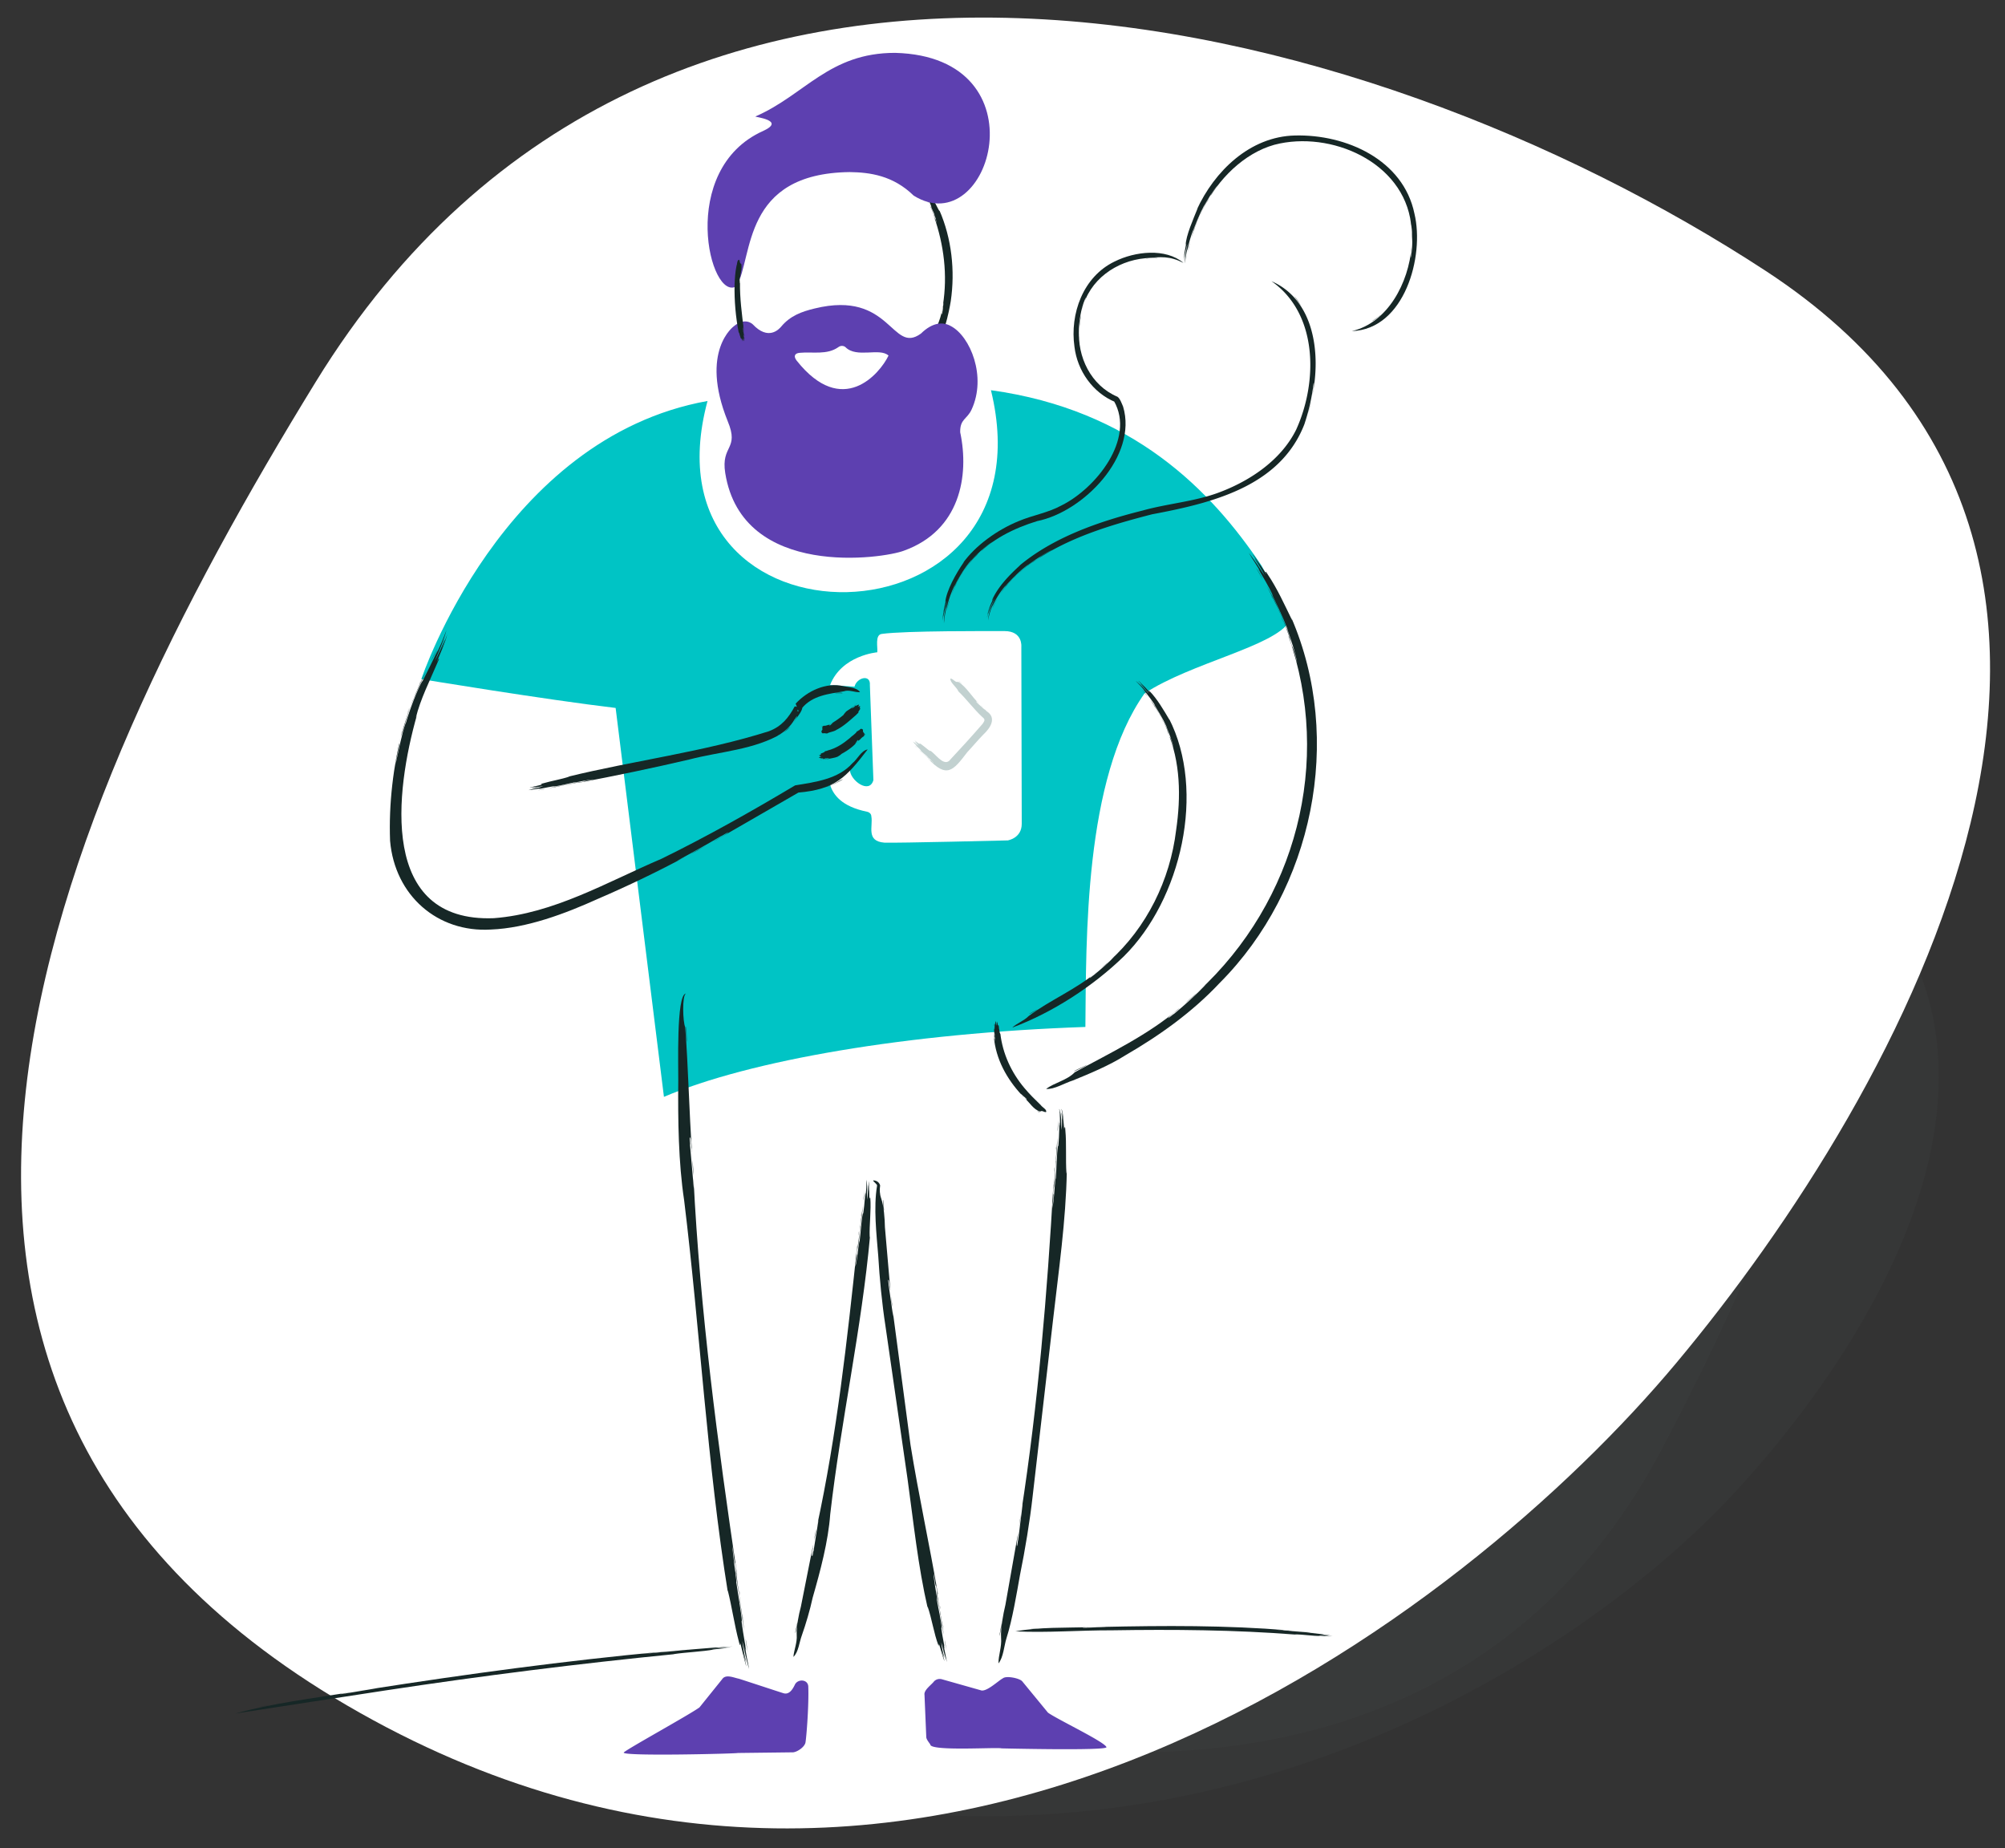 <svg xmlns="http://www.w3.org/2000/svg" viewBox="0 0 1446.87 1333.5" xmlns:v="https://vecta.io/nano"><rect x="0" y="0" width="1446.87" height="1333.5" fill="#333333" stroke="none"/><style><![CDATA[.B{fill:#162726}]]></style><defs><linearGradient id="A" x1="1992.22" y1="-5702.11" x2="635.68" y2="-5702.11" gradientTransform="translate(1102.54 -5154.7) rotate(16.76) scale(1 -1)" gradientUnits="userSpaceOnUse"><stop offset=".55" stop-color="#fff"/><stop offset=".96"/></linearGradient><mask id="B" x="-14.94" y="-16.17" width="1481.88" height="1362.71" maskUnits="userSpaceOnUse"><path d="M206.89 257.91c-199.97 325.3-392.88 761.35 33.29 1001.7 426.18 240.35 832.32-73.99 990.55-263.25 170.72-204.19 397.63-605.94 67.35-821.91C995.76-23.24 465.46-162.74 206.89 257.91" fill="url(#A)"/></mask></defs><g><g><g fill="#6d7978"><path d="M1209.6,983.54c-98,117.22-295.19,284.47-532.66,326.1,271.63,13.46,482.68-133.91,572.58-230.21,86.3-92.46,186.19-246.87,136.15-377.13-45.52,107.49-114.59,207.73-176.06,281.25Z" opacity=".05"/><path d="M1209.6,983.54c-75.88,90.76-211.23,211.52-378.7,280.74,145.17-3.49,284.8-61.36,367.48-217.17,21.75-41,43.2-84.33,62.09-128.63-17.1,23.38-34.26,45.19-50.87,65.06Z" opacity=".05"/></g><g mask="url(#B)"><path d="M227.89,275.48c-191.73,311.91-376.71,730.01,31.93,960.47,408.64,230.45,798.06-70.94,949.78-252.41,163.69-195.79,381.27-581,64.58-788.08C984.29,5.9,475.82-127.86,227.89,275.48" fill="#fff"/></g><path d="M910.16 407.79s8.56 15.14 20.35 40.55c-10.81 18.08-71.09 29.91-104.56 51.98-43.78 61.6-42.05 178.29-42.7 240.68-128.75 4.43-242.09 24.08-304.13 50.43l-34.86-280.61c-50.42-5.95-140.23-20.79-140.23-20.79s57.96-173.97 206.55-200.71c-50.53 187.62 251.1 182.79 204.52-7.77 102.46 14.13 158.95 72.48 195.04 126.25z" fill="#00c4c5"/><g class="B"><path d="M499.72 836.83c.45 3.68.49 7.47.79 11.24-.55-2.75-.67-8.37-.79-11.24zm-4.41-96.09c.2 3.33.1 7.46.31 10.82-.22.69-.76-10.28-.31-10.82zm35.68 391.52c1.89 16.02 3.95 28.03 6.18 44.87-1.18-6.23-2.2-13.78-2.98-20.28-.06-.03-.4-1.23-.23-1.14-.74-7.59-2.79-15.4-2.97-23.45zm8.61 60.09c-.52-2.67-1.49-7.96-1.55-10.28.49 3.62 1.09 6.47 1.55 10.28zm-6.2-45.17c.23.38.35 2.41.54 3.44.05 1.2-.53-3-.54-3.44zm3.15 21.83c-.19-.33-.34-2.12-.45-2.67.18.14.29 1.88.45 2.67zm-7.95-53.64c.21 8.03 2.32 19.18 2.87 26.23-.11-.55-.06.05-.15.02 1.26 9.03 3.52 21.17 4.09 28.37-1.21-4.13 2.36 17.36 2.93 20.27-.29.14-.54-2.63-.71-3 .58 5.58 1.82 11.5 2.99 17.05-2.07-6.17-3.51-14.24-4.94-20.21.45 4.92 1.51 9.62 2.63 14.87-.69-1.02-1.4-5.03-1.9-6.72.48 3.04 1.35 6.56 2.26 10.22-.92-1.25-5.32-21.95-4.52-16.1.16.84-.22.21-.28.45-.18.18-.45-1.63-.66-2.25-3.21-11.96-5.02-25.14-8.02-36.97-.16.53.08.8.15 1.95-15.11-93.68-20.11-189.32-31.64-283.46-4.13-27.28-4.51-58.01-4.24-86.31.16-8.75-1.61-62.27 5.52-62.89-2.85 1.42-2.22 20.68-.52 24.21 2.3 29.68 2.77 60.36 4.96 90.67-.23-.69-.2-3.02-.47-3.47-.05-.92-.14-6.83-1.1-7.72-.49.19.4 4.85.09 5.45l2.75 31.75c.12-2.75-.28-5.75-.25-7.77 4.78 96.36 17.46 191.41 31.56 286.79-.54-1.33-.91-5.87-1.27-7.65-.17-.47-.28-2.03-.52-1.5-.95-4.49-.89-8.14-1.61-12.31z"/><path d="M587.49 1111.26c.29-2.63 1-5.24 1.46-7.89 0 1.96-1 5.9-1.46 7.89zm-13.68 67.13c.35-2.35 1.15-5.19 1.53-7.56.34-.56-1.05 7.41-1.53 7.56zm44.78-276.33c1.69-11.33 2.37-19.97 4.03-31.92-.25 4.49-.99 9.86-1.68 14.45.06.04.11.92-.03.83-.98 5.32-.72 11.16-2.32 16.65zm5.13-42.73c-.11 1.89-.37 5.74-.83 7.27l.83-7.27zm-4.17 32.02c-.14-.31.2-1.72.24-2.47.22-.84-.16 2.16-.24 2.47zm1.84-15.55c.11.26-.15 1.52-.17 1.91-.14-.13.14-1.34.17-1.91zm-4.18 38.32c1.54-5.45 1.95-13.68 2.97-18.54-.02.4.07-.02.15.02.78-6.44 1.29-15.2 2.37-20.23.27 2.8 1.63-12.13 1.76-14.4.33-.05-.08 1.89 0 2.18.67-3.76.91-8.04.78-11.94.93 4.39.33 10.21.39 14.46.66-3.42.78-6.89.8-10.66.45.78.26 3.68.35 4.93.22-2.16.18-4.75.02-7.41.18-.08.2 1.68.34 1.9.16 1.41.06 13.75.5 9.97.03-.61.27-.11.38-.26.75 9.18-.77 19.49-.43 28.67.27-.33.1-.57.29-1.37-6.05 67.31-21.08 134.03-28.76 201.15-1.43 19.63-7.12 40.86-12.68 60.24-1.91 8.91-4.95 19.11-7.85 27.32-1.77 4.7-2.4 12.08-6.05 15.4.37-4.83 2.82-10.39 2.4-15.73-.34-5.9 1.41-14.63 3.01-20.55l8.83-44.47c.09.53-.4 2.12-.23 2.49-.15.66-1.18 4.8-.44 5.55.5 0 .56-3.42.98-3.76l3.59-22.41c-.66 1.86-.87 4-1.3 5.39 14.56-67.16 21.96-135.04 29.22-203.32.24 1.01-.41 4.19-.45 5.5.07.36-.17 1.44.18 1.13-.07 3.25-.91 5.75-1.13 8.76z"/><path d="M642.96 935.03c.48 2.64.67 5.38 1.04 8.09-.53-1.95-.84-6.02-1.04-8.09zm-5.56-69.32l.53 7.77c-.18.65-1-7.51-.53-7.77zm38.54 281.82c1.62 11.54 3.47 20.17 5.17 32.33-1.01-4.46-1.81-9.92-2.44-14.6-.07-.02-.38-.87-.21-.81-.54-5.48-2.53-11.1-2.52-16.91zm7.05 43.24c-.41-1.89-1.2-5.74-1.15-7.38l1.15 7.38zm-4.87-32.53c.23.26.3 1.74.48 2.47.02.88-.47-2.15-.48-2.47zm2.64 15.71c-.18-.23-.28-1.53-.37-1.92.19.09.24 1.36.37 1.92zm-6.99-38.58c.05 5.75 2.07 13.91 2.46 18.93-.1-.4-.07.04-.16.03 1.1 6.5 3.14 15.2 3.47 20.43-1.07-2.69 1.79 12.34 2.24 14.61-.32.14-.43-1.88-.61-2.13-.12 1.57.53 3.3.75 4.94.61 2.42.7 4.78 1.59 7.01-2.01-4.07-3-9.97-4.25-14.09.27 3.53 1.11 6.96 2.07 10.69-.67-.64-1.23-3.54-1.67-4.74.36 2.18 1.09 4.71 1.92 7.29-.17.13-.64-1.59-.83-1.77-.49-1.34-3.79-13.46-3.2-9.63.14.61-.25.18-.32.36-3.32-8.73-4.76-19.25-7.81-28.07-.18.4.07.58.1 1.42-7.09-30.81-10.21-61.65-14.61-93.52l-15.98-110.66c-2.42-15.55-4.23-34.12-5.17-50.47-1.23-15.13-3.47-34.8-.86-50.35.43-1.12-2.91-3.03-2.81-3.94 2.15.02 4.27 1.06 5.05 3.61-.44 3.19-.36 6.27.73 9.32 1.97 5.65 2.61 14.65 2.72 20.86l3.97 45.9c-.2-.49-.26-2.18-.47-2.49-.07-.66-.34-4.94-1.06-5.54-.36.15.46 3.5.25 3.93l3.26 22.84c0-1.99-.43-4.14-.49-5.61l13.02 98.14c5.77 35.88 13.75 71.98 19.86 108.1-.54-.91-.83-4.2-1.17-5.49-.17-.33-.25-1.46-.52-1.05-.9-3.18-.77-5.87-1.45-8.86z"/><path d="M735.3 1102.08l1.26-9.22c-.03 2.32-.88 6.88-1.26 9.22zm-14.12 78.26l1.59-8.82c.34-.64-1.08 8.59-1.59 8.82zm39.15-322.4c1.3-13.22 1.64-23.27 2.76-37.21-.03 5.21-.52 11.47-1.05 16.83.06.04.16 1.06 0 .96-.79 6.23-.25 12.95-1.71 19.42zm3.22-49.75c.06 2.17.01 6.62-.38 8.43l.38-8.43zm-2.68 37.29c-.16-.35.13-2 .14-2.87.19-.98-.07 2.51-.14 2.87zm1.2-18.12c.13.3-.08 1.77-.08 2.22-.16-.14.08-1.56.08-2.22zm-2.69 44.63c1.41-6.44 1.5-15.93 2.36-21.65 0 .47.08-.03.17.01.54-7.5.67-17.68 1.56-23.58.44 3.38 1.09-14.27 1.01-16.76.34-.08.05 2.19.17 2.51.45-1.74.15-3.78.23-5.64-.19-2.22.12-4.56-.53-6.55.04-.08.35.22.52.16-.14.02-.46-.21-.45-.23.03 0 .12.2.14.24 1.61 4.92 1.11 10.22 1.51 14.86.48-3.98.41-8.03-.04-12.34.61.84.67 4.2.87 5.62.02-2.45-.11-5.56-.95-8.43.28-.05.62 1.97.75 2.05.53 1.61 1.25 15.98 1.44 11.47 0-.71.28-.14.39-.33.22-.12.15 1.4.24 1.93.97 10.21.1 21.24.82 31.32.28-.4.08-.66.25-1.6-.64 35.84-5.88 71.75-9.97 107.63l-14.67 126.81c-1.99 17.87-5.46 38.87-9.19 57.18-2.32 13-5.45 32.03-9.7 45.37-1.75 5.56-2.19 13.83-5.78 18.19-.1-5.64 2.46-12.17 1.89-18.33-.46-6.86 1.46-16.94 3.11-23.88l9.15-51.82c.05.6-.36 2.48-.25 2.89-.11.74-1.06 5.52-.54 6.41.39-.08.55-3.99.87-4.41l3.26-26.13c-.55 2.2-.74 4.7-1.09 6.33 12.19-78.73 18.77-157.66 23.28-237.2.3 1.16-.25 4.89-.24 6.39.09.41-.12 1.68.24 1.3.07 3.78-.73 6.71-.83 10.21z"/><path d="M794.19 698.98l5.37-4.71c-1.18 1.35-3.93 3.6-5.37 4.71zm-51.69 32.75c1.8-1.15 4.2-2.28 6.04-3.39.47-.07-5.6 3.55-6.04 3.39zM843.46 529.7c-3.54-9.43-7.4-16.11-13.45-24.81 2.6 3.24 5 7.08 6.96 10.76.04 0 .51.63.39.61 2.14 4.23 4.88 8.78 6.1 13.44zm-19.53-32.29c1.22 1.26 3.37 3.74 4.11 5.03l-4.11-5.03zm15.57 23.74c-.19-.19-.69-1.35-1.02-1.92-.29-.69.94 1.65 1.02 1.92z"/><path d="M832.61 509.25c.19.14.75 1.11.95 1.4-.14-.03-.66-.99-.95-1.4zm14.26 30.54c-.84-4.99-3.62-11.53-5.23-15.64.16.32.03-.04.08-.04-2.31-5.25-6.42-11.81-8.71-15.71 1.72 1.66-6.04-8.88-7.62-10.36.15-.19 1.14 1.26 1.36 1.39-2.02-2.82-4.7-5.66-7.19-8.12 3.32 2.37 6.75 6.35 9.34 9.21-1.71-2.62-3.79-4.91-6.13-7.37.76.26 2.44 2.25 3.27 3.01-1.21-1.54-2.84-3.19-4.56-4.87.08-.17 1.15 1.01 1.37 1.07 2.5 2.56 4.46 4.46 6.86 7.18.39.2-.67-.84-.52-.86-.34-.43.08-.2.05-.36 5.79 5.83 10.54 14.13 14.74 21.19-.02-.35-.2-.48-.47-1.18 26.97 52.55 8.85 130.78-32.48 171.7-22.11 21.53-51.46 40.6-80.52 51.42 3.12-3.06 8.35-4.77 11.68-8.21 15.31-11.58 34.89-19.53 49.52-32.24-1.4 1.44-4.21 3.05-5.4 4.72.26.16 2.45-1.92 2.83-2 4.87-3.92 10.72-9.01 15.07-13.52-1.37 1.07-2.67 2.49-3.67 3.3 26.95-24.11 43.87-58.62 48.18-94.44 3.53-23.94 3.26-49.59-6.55-71.99.75.88 1.63 4.58 2.38 5.31 1.14 2.64 1.5 4.89 2.32 7.4z"/><path d="M855.01 724.06c2.56-2.44 5.71-4.81 8.2-7.36-1.73 2.19-6.06 5.55-8.2 7.36zm-80.18 48.91c2.89-1.56 6.65-3.09 9.59-4.59.81-.15-9.02 4.84-9.59 4.59zm156.61-310.19c-4.7-14.85-9.9-25.6-17.51-40.38 3.06 5.38 6.51 11.95 8.89 17.88.06.02.67 1.07.51 1.01 2.82 6.83 6.33 13.86 8.11 21.49zm-25.23-53.33c1.6 2.21 4.18 6.69 5.14 8.78l-5.14-8.78zm19.94 39.63c-.35-.57-.96-2.43-1.34-3.11-.37-1.1 1.27 2.67 1.34 3.11zm-9.01-19.44c.27.26.98 1.84 1.25 2.32-.19-.08-.87-1.64-1.25-2.32zm18.96 49.04c-1.12-7.74-4.91-18.08-7.13-24.62.22.51.04-.06.11-.04-3.24-8.89-7.48-17.23-11.33-25.53.06-.2.75 1.55.68.93-2.87-6.31-6.7-12.58-10.22-18.54.23-.23 1.39 2.25 1.68 2.52-2.39-4.93-6.02-9.77-8.79-14.62 4.06 5.21 8.07 11.18 11.65 16.89-2.01-4.43-4.68-8.37-7.55-12.79 1.02.68 3.06 4.14 4.16 5.49-1.54-2.61-3.57-5.54-5.57-8.69 1.27.81 12.42 18.66 9.6 13.4-.42-.74.14-.27.11-.52.1-.23.93 1.39 1.32 1.9 6.88 10.18 12.12 21.87 17.56 32.98 0-.53-.25-.76-.57-1.85 38.08 87.88 15.74 196.16-51.67 263.69-19.57 20.89-43.25 37.85-68.09 52.22-11.55 7.32-25.74 13.19-37.83 18.12-5.88 1.82-13.48 6.59-19.3 6.12 5.83-4.52 15.07-6.17 20.66-12.03 25.65-14 53.3-27.12 75.68-46.42-2.04 2.37-6.4 4.74-8.3 7.3.36.18 3.77-2.95 4.36-3.09 7.6-6.27 16.13-14.02 22.94-21.17-2.07 1.7-4.08 3.88-5.58 5.17 70.61-65.1 97.14-165.66 65.05-256.88 1.26 1.88 2.02 7.07 3.18 8.47 1.62 4.17 2.16 7.66 3.21 11.62z"/><path d="M679.92 222.88c.04-.85.27-1.68.37-2.53.14.59-.2 1.9-.37 2.53zm-6.53 20.77c.12-.75.59-1.58.76-2.32.31-.19-.16.82-.26 1.2-.08.45-.1 1.15-.5 1.12zm1.18-86.63c-1.06-3.46-2.38-5.86-3.79-9.39.73 1.22 1.39 2.81 1.9 4.18.04 0 .24.21.14.22.41 1.63 1.71 3.22 1.75 4.99zm-5.32-12.5c.36.38.54 1.18.82 1.62.05.17.34.5.15.51-.32-.76-.72-1.29-.97-2.13zm3.9 9.43c-.13-.05-.21-.5-.32-.71-.04-.29.31.6.32.71zm-1.99-4.5c.11.02.22.42.29.53-.11 0-.19-.38-.29-.53z"/><path d="M675.82 160.62c.26-.06-.22-.81-.15-1.05-.38-1.59-.76-3.15-1.44-4.55-.08-.21 0-.11.06-.11.07.11.04-.02.09-.03-.71-1.91-2.11-4.33-2.5-5.93.09-.08.14.37.24.18-.48-1.43-1.24-3.08-1.99-4.45.22-.13.32.52.44.56.08-.49-.39-.99-.54-1.49-.43-.73-.41-1.52-.81-2.24 1.03 1.14 1.76 2.8 2.65 3.97.03-.12-.12-.62-.23-.67-.09-.85-.69-1.65-1.02-2.55.4.02.72.95 1.02 1.27-.2-.68-.63-1.4-.95-2.2.16-.11.3.46.45.47.53 1.18 1.17 1.95 1.91 3.03.23.05-.16-.35-.03-.38.86-.92 3.98 7.02 4.98 7.83.1-.16-.04-.18-.07-.46 8.82 20.13 11.39 43.65 8.17 65.42-1.2 7.6-5.58 28.55-11.68 32.64-.56-1.42.57-3.06.35-4.76-.17-.22-.27-.39-.27-.66-.19-.13-.2-.42-.35-.59.57-6.7 4.68-12.99 5.55-19.82.07.18-.12.68-.01.81-.14.23-.08.52-.22 1.04.08.22-.11.76.17.76.26.04.2-1.08.41-1.18.28-2.22.7-4.97.8-7.22-.26.59-.23 1.28-.39 1.72 3.41-21.47.72-43.34-6.47-63.81.24-.04.33.88.52 1.01l.19.57c.1.08.15.43.29.27.51.87.45 1.76.83 2.64z"/><path d="M738.8 791.72c-.51-.34-.88-.85-1.31-1.28.18-.14.48.58.69.57.25.24.48.49.63.71zm11.33 10.91c-.54-.19-.97-.75-1.46-1.02-.03-.3.55.28.79.43.29.16.82.26.67.59zm-32.65-53.92c-.11-2.7-.52-4.71-.37-7.55.16 1.06.15 2.33.13 3.43.04 0 .14.21.05.19-.12 1.24.56 2.68.18 3.93zm-.31-10.17c.12.38-.09.98-.05 1.38-.03.13.06.45-.1.39.06-.62-.03-1.12.14-1.77zm-.14 7.68c-.11-.06-.05-.41-.09-.58.05-.2.1.49.09.58zm-.26-3.69c.08.04.04.35.06.45-.1-.03-.03-.32-.06-.45z"/><path d="M717.88 751.51c.24-.02-.04-.62.07-.79-.08-.2-.02-.52.04-.72-.2-1.03-.1-1.87-.31-2.81-.02-.16.03-.08.08-.07.03.09.04-.01.09 0-.13-1.49-.59-3.52-.29-4.74.11-.03-.02.29.14.19l.12-3.61c.24 0 .03.45.11.52.27-.26.13-.78.23-1.15 0-.66.36-1.11.4-1.77.24 1.15.11 2.41.33 3.52.08-.07.17-.43.1-.5.29-.55.17-1.27.32-1.95.3.15.15.84.25 1.15.14-.49.12-1.07.24-1.68.17 0 .02.39.14.45-.12.9.06 1.6.2 2.49.17.1.02-.27.14-.24 0-.14.19-.02.27-.05.15-.02.07.27.13.37.15.56.26 1.32.21 1.83.4 1.14.25 2.97.9 4.04.13-.09.01-.13.07-.31 1.68 14.56 7.96 28.27 17.47 39.5 3.5 4.21 7.73 8.37 11.7 12.18 1.06 1.6 4.43 3.13 3.93 4.98-1.05.44-2.11-.69-3.35-.69-.35.2-.74.18-1.11.37-4.7-1.42-7.51-6.53-11.12-9.71.15.01.35.35.49.32.07.19.27.26.53.54 1.19.54.26-.23.05-.58-1.23-1.01-2.64-2.39-3.86-3.45.18.43.61.71.77 1.01-10.81-11.58-18.83-26.01-20.16-42.18.22.01.06.7.22.82l.05.45c.07.07.05.34.21.24.28.69.04 1.35.22 2.05z"/></g><g fill="#5d40b0"><path d="M686.22 235.33c-5.24-3.08-12.93-3.19-21.64 5.36-21.25 15.49-21.37-31.62-76.64-18.12-9.67 2.32-17.73 5.37-24.16 13.04-1.66 1.98-9.3 10.35-20.54-1.56-.03-.03-5.37-5.51-13.58 1.27h0s-25 17.77-4.53 68.58c8.64 20.69-5.04 17.07-1.77 37.47 12.33 76.93 114.65 61.62 129 55.95 40.35-14.55 47.27-53.78 40.54-85.45-.18-9.62 4.9-9.19 8.21-16.31 11.06-23.8-.95-52.89-14.87-60.24zm-109.14 19.25c9.3-.89 19.71 1.71 27.88-4.09 1.88-1.43 4.06-.97 5.15 0 8.13 8.18 24.63.14 31.08 6.08-6.32 13.15-33.26 45.13-66.21 3.74-2.42-3.06-1.77-5.38 2.1-5.73zm68.8-216.44c-47.69 0-65 30.34-100.75 45.9-.94.41 22.39 2.71 5.62 10.43-62.16 27.77-38.47 124.2-19.15 112 12-21.42 3.71-81.37 81.56-82.3 14.58.19 31.31 2.45 46.16 16.96 55.36 34.66 94.65-100.23-13.43-102.99z"/></g><path d="M737.03 466.61s1.12-11.25-12.13-11.25c-9.53 0-71.99-.32-88.43 2.03-5.35.46-2.9 9.98-3.41 13.27 0 0-25.7 2.14-34.08 23.68l12.78.8 4.89.31c1.59-6.54 11.72-9.28 11.08-1.1l2.54 68.54c-2.92 10.51-16.86.07-16.93-7.32l-14.37 10.78c2.43 7.19 8.26 15.56 26.68 19.35 1.69.35 3.1 1.55 3.14 3.35 1.33 7.29-4.07 17.87 9.39 18.97 8.93.36 89.06-1.62 89.06-1.62s10.08-1.54 10.08-11.96l-.29-127.81z" fill="#fff"/><g fill="#c2d1d0"><path d="M707.49 508.68c.71.54 1.27 1.26 1.94 1.88-.58-.26-1.49-1.36-1.94-1.88zm-15.39-17.21c.66.48 1.22 1.32 1.84 1.84.04.38-.7-.56-1.01-.84-.38-.3-1.03-.66-.83-1zm-21.48 56.43c-2.73-2.76-5.09-4.52-7.98-7.4 1.24.9 2.56 2.18 3.66 3.3.03-.02.32.1.24.15 1.19 1.36 3.11 2.31 4.08 3.95zm-10.72-9.93c.5.25.99.99 1.44 1.32.12.15.53.38.35.45-.61-.64-1.21-1.03-1.78-1.77z"/><path d="M667.79 545.62c-.15.01-.44-.38-.65-.53-.17-.25.59.44.65.53zm-3.97-3.52c.11-.02.39.32.51.41-.1.05-.35-.3-.51-.41zm9.85 8.53c.2-.18-.63-.64-.69-.9-1.19-1.3-2.37-2.51-3.67-3.57-.18-.16-.06-.1 0-.13.11.08.02-.04.06-.07-1.61-1.47-4.05-3.2-5.1-4.63.05-.11.29.31.3.08-1.04-1.12-2.46-2.43-3.77-3.6.16-.2.51.4.65.4-.12-.51-.76-.84-1.1-1.27-.7-.57-.99-1.34-1.65-1.91 1.43.77 2.78 2.14 4.09 2.98-.02-.13-.36-.56-.48-.57-.42-.79-1.3-1.37-1.96-2.13.4-.11 1.05.67 1.46.89-.45-.59-1.13-1.13-1.75-1.81.11-.15.46.35.61.3.95.96 1.86 1.48 2.97 2.27.24-.04-.28-.28-.18-.36.24-1.2 6.67 5.17 7.96 5.36.01-.19-.12-.15-.28-.39 3.65 1.9 9.16 11 13.71 7.51l-.16.16c8.33-8.89 16.68-18.07 24.69-27.31l-.3.36c1.18-1.94 2.32-3-.08-4.79-6.15-5.63-11.11-12.56-17.36-18.59-1.07-2.93-6.42-6.65-5.77-9.3 1.59.05 2.66 1.83 4.33 2.42.28-.06.48-.06.73.07.21-.11.48.02.7-.03 6.06 3.79 9.71 10.9 15.04 15.74-.19-.05-.51-.52-.69-.5-.12-.25-.4-.39-.77-.8-.24-.06-.61-.54-.76-.3-.18.2.84.81.8 1.04 1.75 1.57 3.84 3.61 5.68 5.13-.34-.58-.95-1-1.22-1.41.74.58 1.63 1.58 2.44 2.39l-.23-.2c7.65 4.81 2.64 12.28-2.26 16.81-4.06 4.15-7.87 8.77-11.66 12.8-10.3 13.54-14.78 18.99-28.34 4.56.19-.14.74.69.99.71.17.11.74.82.88.55.92.57 1.35 1.42 2.16 2.05z"/></g><g class="B"><path d="M509.5 610.18c-3.69 2.2-7.55 4.21-11.36 6.25 2.76-1.77 8.45-4.67 11.36-6.25zm98.82-47.87c-3.47 2.25-7.88 4.09-11.84 5.49-1.48.23 4.15-1.51 5.99-2.55 1.62-.63 4.47-2.72 5.85-2.94zm-319.1-30.24c4.35-17.09 10.76-33.39 19.1-49.35-3.25 7.03-6.94 14.54-9.96 21.72.03.06-.4 1.45-.47 1.28-3.57 8.18-5.84 17.9-8.67 26.35zm26.74-65.27c-1.28 2.95-3.71 8.33-5.18 10.69 1.95-3.78 3.23-6.85 5.18-10.69zm-22.06 48.12c.03-.5.97-2.7 1.36-3.87.57-1.29-1.15 3.4-1.36 3.87zm9.85-23.95c-.09.43-1.04 2.29-1.29 2.89-.04-.23.9-2.05 1.29-2.89z"/><path d="M285.4 551.68c2.07-9.09 4.42-21.9 7.35-29.96-.17.64.07-.03.12.04 2.93-10.24 8.18-23.8 12.25-31.14.21-.1-.92 1.83-.42 1.29 3.27-6.59 7.55-14.85 10.93-22.39.31.04-1.22 2.82-1.31 3.27 3.05-5.6 5.59-12.06 7.86-18.11-2.06 7.78-5.23 14.88-8.45 22.24 2.82-4.9 4.96-10.01 7.26-15.68-.08 1.38-1.97 5.64-2.64 7.54 1.53-3.18 3.02-7.04 4.43-11.14-1.73 6.68-4.69 12.88-7.41 19.56-.1.74.84-1.73.92-1.54.43-.89.3-.07.5-.26.24-.07-.74 1.79-.99 2.49-5.56 13.11-12.4 26.52-15.73 40.03.34-.48.31-.86.83-2.04-15.65 55.05-27.65 149.87 55.46 146.64 43.28-3.29 81.66-26.07 120.96-42.85 32.39-15.84 64.44-33.9 96.48-52.99 14.78-2.38 31.18-4.58 41.3-15.95 3.73-2.96 6.22-9.05 11.05-9.98-15.5 20.09-23.22 28.88-50.5 31.18l.98-.32-62.02 35.78c2.96-2.11 8.26-4.33 10.99-6.87-.35-.17-4.84 2.84-5.52 2.94-9.75 5.75-21.97 12.49-31.94 17.92 2.61-1.1 5.62-2.85 7.99-4.01-20.68 11.16-43.06 21.93-64.81 31.27-23.57 10.65-51.08 21.03-77.07 22.07-38.44 2.34-69.34-24.48-72.75-64.02-1.01-26.84 2.29-53.96 8.8-79.99-.07 2.22-2.6 8.69-2.18 10.71-.84 5.32-2.13 9.34-2.72 14.27z"/><path d="M570.38 524.25c-1.34 1.72-3.1 2.99-4.8 4.21l4.8-4.21zm37.63-24.07l-5.29-.05c-.38-.21 4.86-.58 5.29.05zm-188.7 64.03c-8.38 1.46-14.6 3.03-23.43 4.58 3.25-.85 7.19-1.57 10.6-2.15.01-.05.63-.29.59-.17 3.97-.57 8.02-2.05 12.24-2.26zm-31.44 6.16c1.4-.33 4.22-.96 5.42-.96l-5.42.96zm23.68-4.36c-.19.16-1.25.27-1.79.41-.64.05 1.55-.39 1.79-.41z"/><path d="M400.17 568.37c.16-.14 1.1-.25 1.39-.33-.06.13-.98.22-1.39.33zm27.93-5.96c-4.2.2-10.05 1.79-13.7 2.22.29-.08-.03-.04-.02-.1-4.71.94-11 2.6-14.8 2.98 1.64-.77-8.74 1.5-10.66 1.84-.09-.27 1.39-.33 1.57-.47-2.94.24-6.11.95-9.11 1.26 3.29-1.1 7.53-1.84 10.69-2.76-2.59.14-5.09.73-7.88 1.18.48-.52 2.64-.76 3.53-1.08-1.61.17-3.46.6-5.44.91-.09-.19 1.23-.3 1.36-.49 1.12-.16 9.76-2.19 7.11-1.95-.44.08-.13-.2-.26-.27-.11-.16.85-.26 1.17-.39 6.2-1.84 13.14-2.9 19.21-4.93-.29-.11-.42.06-1.02.09 47.77-11.7 98.03-17.92 145.02-32.82 9.11-3.48 14.09-9.53 18.67-18 .92.2 2.47.83 3.37.32.34-.66-3.03 5.74-1.56 3.05.3.16.64.27.98.33l-2.17-5.59c8.46-9.2 22.07-15.65 34.73-12.59 3.62.67 9.68 1.04 11.73 4.27-3.66.35-7.9-2.01-11.69-.59-10.62 1.83-22.8 2.92-30.34 12.32l-1.29-3.32c5.55 2-3.7 11.18-5.16 14.17.12-.37.93-1.31.95-1.6.29-.39 2.22-2.92 2.02-3.63-.29-.1-1.39 2.19-1.75 2.31-2.66 4.96-7.59 9.32-12.47 11.89 1.4-.53 2.76-1.48 3.74-2.01-19.8 12.06-45.19 13.31-67 19.01-26.5 6.21-53 11.69-80.67 16.98.66-.38 3.04-.69 3.97-.95.24-.12 1.06-.21.76-.37 2.31-.69 4.25-.69 6.41-1.21z"/><path d="M599.31 522.44c.16-.25.43-.27.64-.44.11.17-.08.12-.12.18-.06.03-.14.05-.14.13-.13.07-.25.13-.38.13zm-6.31 1.8c.15-.23.48-.16.65-.33.18.21-.18.21-.28.29-.1.12-.19.42-.38.04zm22.25-13.88c.96-.51 1.38-1.29 2.33-1.88-.17.41-.63.73-.99.92.02.03.04.18-.03.09-.44.15-.74 1.12-1.31.87z"/><path d="M618.34 507.82c.03.13-.16.21-.24.22l-.15.13c-.06.01-.07.18-.18.02.22-.11.27-.33.57-.37zm-2.47 1.71c-.06-.11.11-.12.14-.19.1 0-.01.09-.04.11-.04.08-.01.06-.1.08zm1.04-1.02c.05.07-.06.11-.1.16-.07-.1.08-.1.1-.16zm-2.51 2.6c.18.24.23-.11.38-.02.03-.1.19-.09.32-.05.29-.31.73-.42.89-.71.05-.04.05.01.09.07-.01.04.03.03.07.08.18-.13.35-.24.34-.48.46-.26.64-.79 1.09-.78.09.09-.11.05.05.17.4-.18.82-.52 1.15-.87.19.21-.09.16-.05.25.1.13.14.03.2.03.25-.17.39-.34.7-.28.08-.1.21-.03.28-.12.06.19-.1.32-.14.49.04.35-.4.46-.44.9.08.05.26.02.23-.06a3.02 3.02 0 0 1 .3.02c.08-.09.32-.3.48-.37.19.26-.04.39-.1.59.05.07.46-.27.63-.37.15.15-.08.16 0 .28-.18.11-.22.28-.36.4-.02.21-.11.4-.19.6.11.18.1-.06.19.05.12.02.36.33.22.45-.06.05 0 .16-.02.23-.17.14-.24.46-.42.51-.1.67-.92 1.1-.86 1.83.13.11.06-.02.17 0-.27.64-1.16 1.06-1.53 1.7-4.51 3.89-9.04 8.25-14.39 10.95-1.93 1.37-4.77 1.47-6.98 2.72-.19-.07-.37-.11-.55-.23-.39.15-.85.08-1.27-.11-.48.15-.95.21-1.45.08-.21-.21-.43-.42-.61-.89-.22-.88.57-1.13.68-2-.09-.37-.07-.77-.15-1.14.07-.52.49-.72.59-1.16.27-.02.42-.19.65-.21.68.2 2.27-.27 3-.6.51.11 1.03-.27 1.42-.45 0 .13-.18.1-.14.25-.11-.05-.14.08-.28.14 0 .16-.18.16-.03.43.1.25.27-.17.4-.02.51-.47 1.22-.93 1.68-1.49-.25-.08-.36.16-.52.14a53.28 53.28 0 0 1 3.03-2.03c1.86-1.27 3.89-2.74 5.61-4.22.24-.66.86-1.08 1.18-1.69.21-.08.4-.25.44-.5 1.27-1.12 3.69-2.28 4.96-3.65.15.21-.22.17-.16.33l-.14.11c.02.08-.1.09.05.23-.05.36-.39.16-.68.47z"/><path d="M618.63 535.35c-.11.33-.41.48-.59.74-.18-.19.27-.25.21-.44.12-.13.24-.25.38-.31zm5.81-5.78c-.01.33-.37.53-.45.82-.27-.05.06-.34.11-.48.03-.19-.04-.53.33-.34zm-27.28 17.96c-1.39.03-2.39.5-3.84.46.5-.25 1.19-.26 1.74-.25 0-.04.09-.17.09-.07.6.09 1.47-.62 2.01-.15zm-5.18.56c.18-.18.49.02.71-.05.07.03.23-.1.21.09-.32-.04-.57.11-.92-.04zm3.95-.1c-.02.12-.2.05-.29.1-.11-.06.24-.12.29-.1zm-1.87.35c0-.09.16-.06.23-.08 0 .12-.16.04-.23.08z"/><path d="M598.57 547.21c-.05-.29-.32 0-.43-.13-.09.08-.27 0-.38-.09-.51.16-1.02.07-1.42.25-.08.01-.05-.03-.05-.1.04-.03-.01-.05-.02-.1-.26.03-.52.04-.69.26-.66 0-1.23.37-1.7.1-.03-.12.15.01.08-.17-.54-.06-1.22-.02-1.84.05-.02-.28.23-.07.25-.18 0-.16-.11-.1-.17-.15-.37-.01-.66.03-.94-.22-.16.03-.25-.12-.43-.1.17-.18.44-.17.62-.28.29-.29.77-.11 1.13-.44-.04-.09-.23-.18-.26-.09-.09-.05-.18-.13-.27-.19-.14.03-.53.04-.73-.02.03-.33.36-.27.55-.4-.22-.12-.55-.06-.85-.12-.01-.21.19-.07.21-.22.24.03.4-.07.61-.08.17-.16.39-.25.59-.36.03-.21-.13 0-.13-.15-.09-.1-.08-.48.12-.49.09 0 .11-.12.17-.17.25 0 .5-.24.7-.17.51-.49 1.5-.41 1.86-1.09-.06-.16-.06-.02-.16-.08.59-.4 1.64-.35 2.29-.77 6.07-1.54 11.15-4.91 15.89-8.87 1.49-1.64 4.05-2.83 5.28-5.01.18-.05.35-.11.57-.12.22-.35.64-.57 1.09-.67.31-.42.68-.76 1.17-.98.31.02.62.04 1.07.28.75.59.16 1.29.56 2.12.29.26.49.61.77.88.22.51-.07 1.02.05 1.52-.25.23-.29.53-.51.7-.89.35-2.23 1.74-2.88 2.52-.58.16-1.05.76-1.44 1.15-.04-.12.17-.19.09-.32.13 0 .13-.15.27-.28-.05-.15.15-.25-.09-.44-.19-.2-.25.3-.43.21-.45.7-1.04 1.52-1.48 2.26.3 0 .38-.29.55-.35-.93 1.07-2.12 2.23-3.27 3.09-2.15 1.76-4.85 3.47-7.32 4.8-.49.67-1.39.99-2.02 1.56-.28.05-.57.17-.73.44-2.03.88-5.37 1.22-7.7 1.84-.02-.25.35-.05.4-.23l.23-.04c.03-.08.17-.04.09-.23.27-.29.68 0 1.04-.15z"/><path d="M1018.8 174.79l-.18-7.79c.34 1.94.3 5.81.18 7.79zm-28.61 56.83c1.88-1.23 4.22-2.74 5.9-4.28.47-.03-5.29 4.45-5.9 4.28zm-117.84-88.4c-5.88 9.62-9.09 17.34-12.75 28.56 1.22-4.44 2.93-9.13 4.85-13.35-.01-.04.25-.86.29-.75 2.23-4.76 4.49-10.13 7.62-14.46zm-15.26 38.92c.29-1.86 1.07-5.49 1.64-7l-1.64 7z"/><path d="M867.47 152.45c-.06.29-.71 1.53-1 2.19-.4.72.84-1.93 1-2.19zm-5.85 14.08c.02-.26.48-1.41.59-1.78.04.14-.43 1.25-.59 1.78zm17.3-33.07c-3.7 4.11-7.6 10.87-10.09 15.17.17-.36-.04 0-.06-.03-3 5.58-6.16 13.56-7.94 18.23-.12.07.43-1.15.17-.8-1.56 4.11-3.17 9.51-4.13 14.44-.19.01.33-1.84.33-2.12-1.07 3.74-1.69 7.89-2.05 11.82-.08-4.9.87-9.59 1.85-14.36-1.07 3.26-1.75 6.77-2.2 10.31-.22-.84.34-3.63.48-4.86-.47 2.1-.85 4.62-1.07 7.25.02-4.32.94-8.32 1.75-12.69-.03-.46-.29 1.14-.36 1.04.24-6.98 5.56-18.85 8.67-26.62-.26.27-.29.49-.68 1.2 12.69-27.8 38.35-52.96 70.91-53.67 36.89-.95 78.19 17.48 86.21 56.4 7.39 30.8-7.12 83.53-45.21 84.75 26.07-5.94 41.1-35.19 43.1-60.66.09 2.2-.79 5.56-.64 7.8.24-.1.49-3.37.67-3.73.85-6.78.71-15.32-.58-22.04.18 1.88.5 3.95.56 5.34-2.47-45.93-53.76-70.45-94.9-62.13-22.19 4.36-42.2 22.74-52.83 42.55.49-1.51 2.79-4.39 3.1-5.63 1.62-2.74 3.25-4.62 4.94-6.99z"/><path d="M946.18 289.36c-.49 3.03-1.48 5.95-2.23 8.93.44-2.42 1.74-6.36 2.23-8.93zm-12.33-75.85c1.93 2.1 3.76 4.91 5.29 7.39l-5.29-7.39zM747.74 403.83c-10.11 6.64-18.92 14.56-25.91 24.55 2.82-4.43 6.61-8.7 10.44-12.34 0-.04.67-.77.65-.65 4.49-4.05 9.47-8.52 14.82-11.56zm-31.51 35.19c.71-2.07 2.48-5.73 3.58-7.27-1.45 2.46-2.39 4.54-3.58 7.27zm21.96-27.88c-.2.27-1.48 1.24-2.11 1.79-.76.57 1.82-1.59 2.11-1.79z"/><path d="M725.88 423.44c.11-.29 1.06-1.32 1.35-1.65-.02.15-1 1.13-1.35 1.65zm33.5-26.7c-5.92 2.68-13.29 7.76-17.9 11.11.35-.28-.04 0-.04-.06-5.84 4.25-12.78 11.4-16.44 15.72-.14.04.88-1.08.49-.79-3.27 3.8-6.88 9.15-9.07 14.43-.19-.17.91-2.09.91-2.25-2.1 3.79-3.7 8.4-4.18 12.75.02-5.42 2.54-11.15 4.75-15.57-2.13 3.31-3.64 6.94-4.73 11.07.03-1.56.95-3.79 1.47-5.4a34.85 34.85 0 0 0-2.36 8.06c.48-4.97 2.4-9.35 4.58-13.94.12-.51-.67 1.18-.7 1.06-.31.63-.19.05-.33.19 4.32-9.83 12.69-18.34 20.4-25.34-.39.17-.52.41-1.27.96 24.76-21.01 58.12-32.48 89.44-40.32 17.81-4.99 36.64-6.38 54-12.61 22.81-8.27 45.85-23.35 56.96-45.79 15.66-34.43 15.89-83.62-17.83-107.12 31.14 13.52 35.71 52.69 29.48 82.42.37-2.55 1.26-6.5 1.07-9.15-.23.13-.48 3.96-.69 4.39-1.21 8.41-3.31 17.22-6.04 25.29.8-1.85 1.56-4.24 2.11-6.03-15.21 50.2-66.81 62.76-112.03 71.26-29.94 7.69-61.13 16.95-86.65 35 1.02-1.02 5.16-3.37 6.03-4.33 3.04-2.08 5.64-3.33 8.58-5z"/><path d="M780.1 227.03l-1.15 8.86c-.01-2.39.59-6.39 1.15-8.86zm55.48-40.62c-2.61-.08-5.85-.19-8.48.08-.46-.24 8-.58 8.48-.08zM706.07 399.37c-9.08 8.83-14.5 17.13-19.44 29.53 1.6-4.75 4.29-10.14 7.09-14.49-.02-.05.45-.91.46-.79 3.37-4.99 7.24-10.38 11.88-14.26zm-22.75 41.24c.35-2.12 1.38-6.24 2.11-7.93-.91 2.74-1.4 5-2.11 7.93z"/><path d="M698.28 408.32c-.13.31-1.12 1.55-1.59 2.22-.6.72 1.38-1.96 1.59-2.22zm-8.92 14.8c.06-.29.72-1.53.9-1.93.01.15-.64 1.35-.9 1.93zm27.06-32.3c-5.47 3.19-11.84 9.4-15.67 13.61.29-.34-.05 0-.05-.05-4.8 5.41-9.72 13.88-12.18 19.02-.14.07.62-1.25.29-.88-2.25 4.48-4.42 10.55-5.65 16.18-.2.02.45-2.09.47-2.41-1.32 4.23-2.14 9.05-2.46 13.5-.19-5.16 1.24-11.68 2.44-16.39-1.36 3.72-2.15 7.54-2.76 11.78-.19-.97.46-4.17.68-5.57-.6 2.4-1.03 5.3-1.31 8.32.1-4.99 1.19-9.54 2.34-14.52 0-.52-.38 1.3-.44 1.18.81-8.5 7.77-20.84 13.5-29.14-.35.24-.42.51-1.02 1.23 9.15-13.05 25.32-24.5 40.47-30.66 10.26-4.33 21.27-5.99 31.09-11.4 24.47-12.16 53.42-47.81 37.66-75.33l1.16.88c-16.43-6.71-27.57-22.73-29.61-39.97-3.4-23.61 6.12-50.53 28.95-61.49 14.75-7.38 36.81-9.88 49.76 1-10.08-5.1-16.16-4.45-27.59-3.39-21.1 1.94-40.54 15.7-45.48 36.79.36-2.52 2.07-6.02 2.64-8.52-.28.05-1.5 3.58-1.71 3.97-2.61 7.55-3.79 17.02-3.33 25 .04-1.95 0-4.34.14-6.16-1.52 20.06 8.51 40.82 27.67 48.9 1.89 1.32 3.05 4.87 4.04 7.09 10.68 35.52-28.56 76.02-62.2 82.65l.25-.06c-16.9 5.22-33.02 13.14-44.9 26.08.8-1.27 4.37-4.13 5.11-5.24 2.61-2.53 5.03-4.04 7.7-6.02z"/><path d="M534.05 201.98c.09.45 0 .9.03 1.36-.18-.01.03-.55-.09-.66 0-.26.01-.5.06-.7zm1.39-11.54c.08.41-.1.9-.07 1.31-.19.13-.05-.45-.05-.66-.03-.24-.16-.62.13-.65zm1.06 47.11c.14 1.92.57 3.33.81 5.33-.28-.7-.38-1.63-.45-2.39-.03 0-.13-.13-.06-.13 0-.89-.58-1.91-.3-2.8zm1.16 7.11c-.16-.23-.1-.67-.19-.93 0-.1-.12-.3.02-.28.04.44.19.75.17 1.22zm-.72-5.36c.09.04.06.28.1.41-.03.15-.1-.34-.1-.41zm.48 2.58c-.07-.02-.06-.24-.09-.31.08 0 .05.22.09.31z"/><path d="M536.21 235.53c-.2.01.02.45-.07.57.06.14.01.37-.04.52.13.74.09 1.36.27 2.02.02.12-.02.06-.06.06-.03-.06-.03 0-.07.01.15 1.07.67 2.48.57 3.38-.08.03-.02-.21-.13-.12.04.76.21 1.71.41 2.55-.19.05-.1-.3-.18-.34-.11 0-.04.16-.06.25.17.64.07 1.22.15 1.82-.48-.66-.6-1.6-.94-2.32-.05.06-.07.34 0 .38-.13.44.09.94.12 1.45-.27-.03-.3-.55-.42-.77-.02.38.11.8.17 1.26-.13.04-.1-.27-.21-.29-.11-.68-.38-1.15-.63-1.79-.15-.05.03.2-.07.21-.16.19-.31.08-.36-.17-.21-.39-.4-.96-.44-1.36-.46-.83-.52-2.27-1.08-3.05-.1.08 0 .1-.04.25-2.2-11.27-3.24-23.13-2.99-34.69.16-4.28.46-9.06 1.36-13.38.58-1.35.32-4.24 1.82-4.59.72.52.38 1.67.88 2.49.28.15.43.41.71.58.99 3.47-.96 7.3-.79 10.93-.08-.09 0-.37-.09-.43.07-.13 0-.28.03-.56-.33-.91-.28-.07-.38.26.07 1.19.11 2.66.26 3.86.13-.33.03-.69.1-.93-.18 11.69 1.38 22.81 2.76 34.5-.17 0-.07-.49-.19-.58l-.04-.32c-.06-.05-.03-.24-.17-.17-.22-.49-.02-.97-.15-1.48z"/></g><g fill="#5d40b0"><path d="M573.65 1215.49c-1.58 3.35-4.19 7.75-8.58 6.16-.49-.08-31.57-10.34-32.06-10.41-3.41-.65-9.29-3.47-11.86.38l-16.4 20.37c-7.13 5.24-53.47 30.69-54.66 32.58-.62 2.84 81.98.78 82.31.31l39.91-.48c3.13-.29 8.32-3.85 8.94-7.07.76-4.39 2.54-27.59 2.02-40.58-.41-5.19-7.56-5.38-9.62-1.26zm182.59 20.27l-18.43-22.43c-1.74-2.41-11.76-4.41-14.11-2.32-3.21 1.6-12.05 10.29-16.06 8.58l-27.95-7.91a5.71 5.71 0 0 0-5.69 1.55c-1.73 2.38-7.46 6.21-6.85 9.71l1.26 29.99c-.13 2.05 1.97 4.25 2.95 5.87.04 4.99 48.6 1.76 51.43 2.75 0 0 75.68 1.82 75.67-.85-.95-3.7-35.67-20.16-42.22-24.94z"/></g><g class="B"><path d="M257.1 1220.38l8.23-1.32c-2.09.45-6.1.97-8.23 1.32zm-70.34 11.34l7.92-1.43c.45 0-7.43 1.53-7.92 1.43zm288.28-39.55l33.48-3.07-15.17 1.4c-.03.02-.94.16-.86.1-5.65.41-11.46 1.27-17.46 1.57zm44.93-4.06l-7.73.61 7.73-.61zm-33.78 2.87c.3-.08 1.8-.17 2.57-.26.88-.05-2.25.24-2.57.26zm16.3-1.54c-.27.07-1.59.16-2 .21.12-.06 1.41-.14 2-.21z"/><path d="M462.46 1193.41c5.84-.24 15.05-1.46 19.47-1.63 15.11-1.61 22.28-1.95 36.35-3.17.07.12-2 .2-2.28.27 4.23-.2 8.64-.63 12.9-.86-4.81.61-10.9 1.09-15.43 1.61 3.65-.14 7.22-.5 11.18-.79-.85.27-3.85.43-5.14.61 2.28-.13 4.94-.39 7.73-.59-4.55.59-8.76.84-13.43 1.42-.45.13 1.24-.1 1.15-.03-7.37 1.43-20.3 1.96-29.11 3.33.37.04.59-.04 1.43-.08-69.74 6.87-139.45 15.68-208.79 26.19l-108.7 16.7c26.79-7.37 55.82-10.95 83.62-15.42-2.28.53-5.89.83-8.19 1.55 8.46-1.21 18.62-3.07 27.22-4.45-2.01.23-4.2.64-5.69.82 70.39-11.01 140.73-20.54 211.71-27.18-1.3.31-5.69.46-6.85.84-3.39.44-6.03.5-9.15.87z"/><path d="M788.83 1174.04l5.27-.16c-1.33.15-3.92.14-5.27.16zm-45.05 1.02l5.08-.22c.28.07-4.79.41-5.08.22zm184.04 1.25c7.54.78 13.26 1 21.2 1.95l-9.6-.9c-.02.02-.61.02-.55-.02-3.56-.41-7.3-.43-11.05-1.03zm28.43 2.72l-4.88-.57 4.88.57zm-21.35-2.23c.2-.04 1.14.09 1.63.12.56.08-1.42-.09-1.63-.12zm10.33.86c-.18.03-1.01-.09-1.27-.1.08-.05.9.07 1.27.1z"/><path d="M919.83 1175.77c3.74.53 9.01.7 12.32 1.15-.26-.01.02.02 0 .05 4.26.38 10.06.66 13.41 1.16.07.06-.82-.1-.55.01l10.12 1.13c.02.13-1.26-.11-1.45-.08 2.62.44 5.45.7 8.11 1.11-3.07-.13-6.9-.58-9.79-.76 2.27.41 4.54.61 7.03.92-.56.13-2.44-.16-3.27-.18 1.43.22 3.11.37 4.87.59-2.88-.12-5.55-.5-8.52-.64-.3.06.78.09.71.15-4.64.28-12.88-1.16-18.5-1.05.23.09.37.04.9.13-44.16-3.46-88.6-3.81-132.91-3.1-22.5-.1-46.88 1.89-69.54.75 17.28-3.15 35.87-2.5 53.7-3.01-1.47.18-3.8-.02-5.26.37.09.14 2.28-.09 2.54 0l14.89-.58c-1.28-.06-2.69.05-3.63.03 45.38-.99 89.37-1.27 135 2.47-.84.1-3.62-.4-4.37-.18-2.16-.05-3.83-.33-5.8-.42z"/></g></g></g></svg>